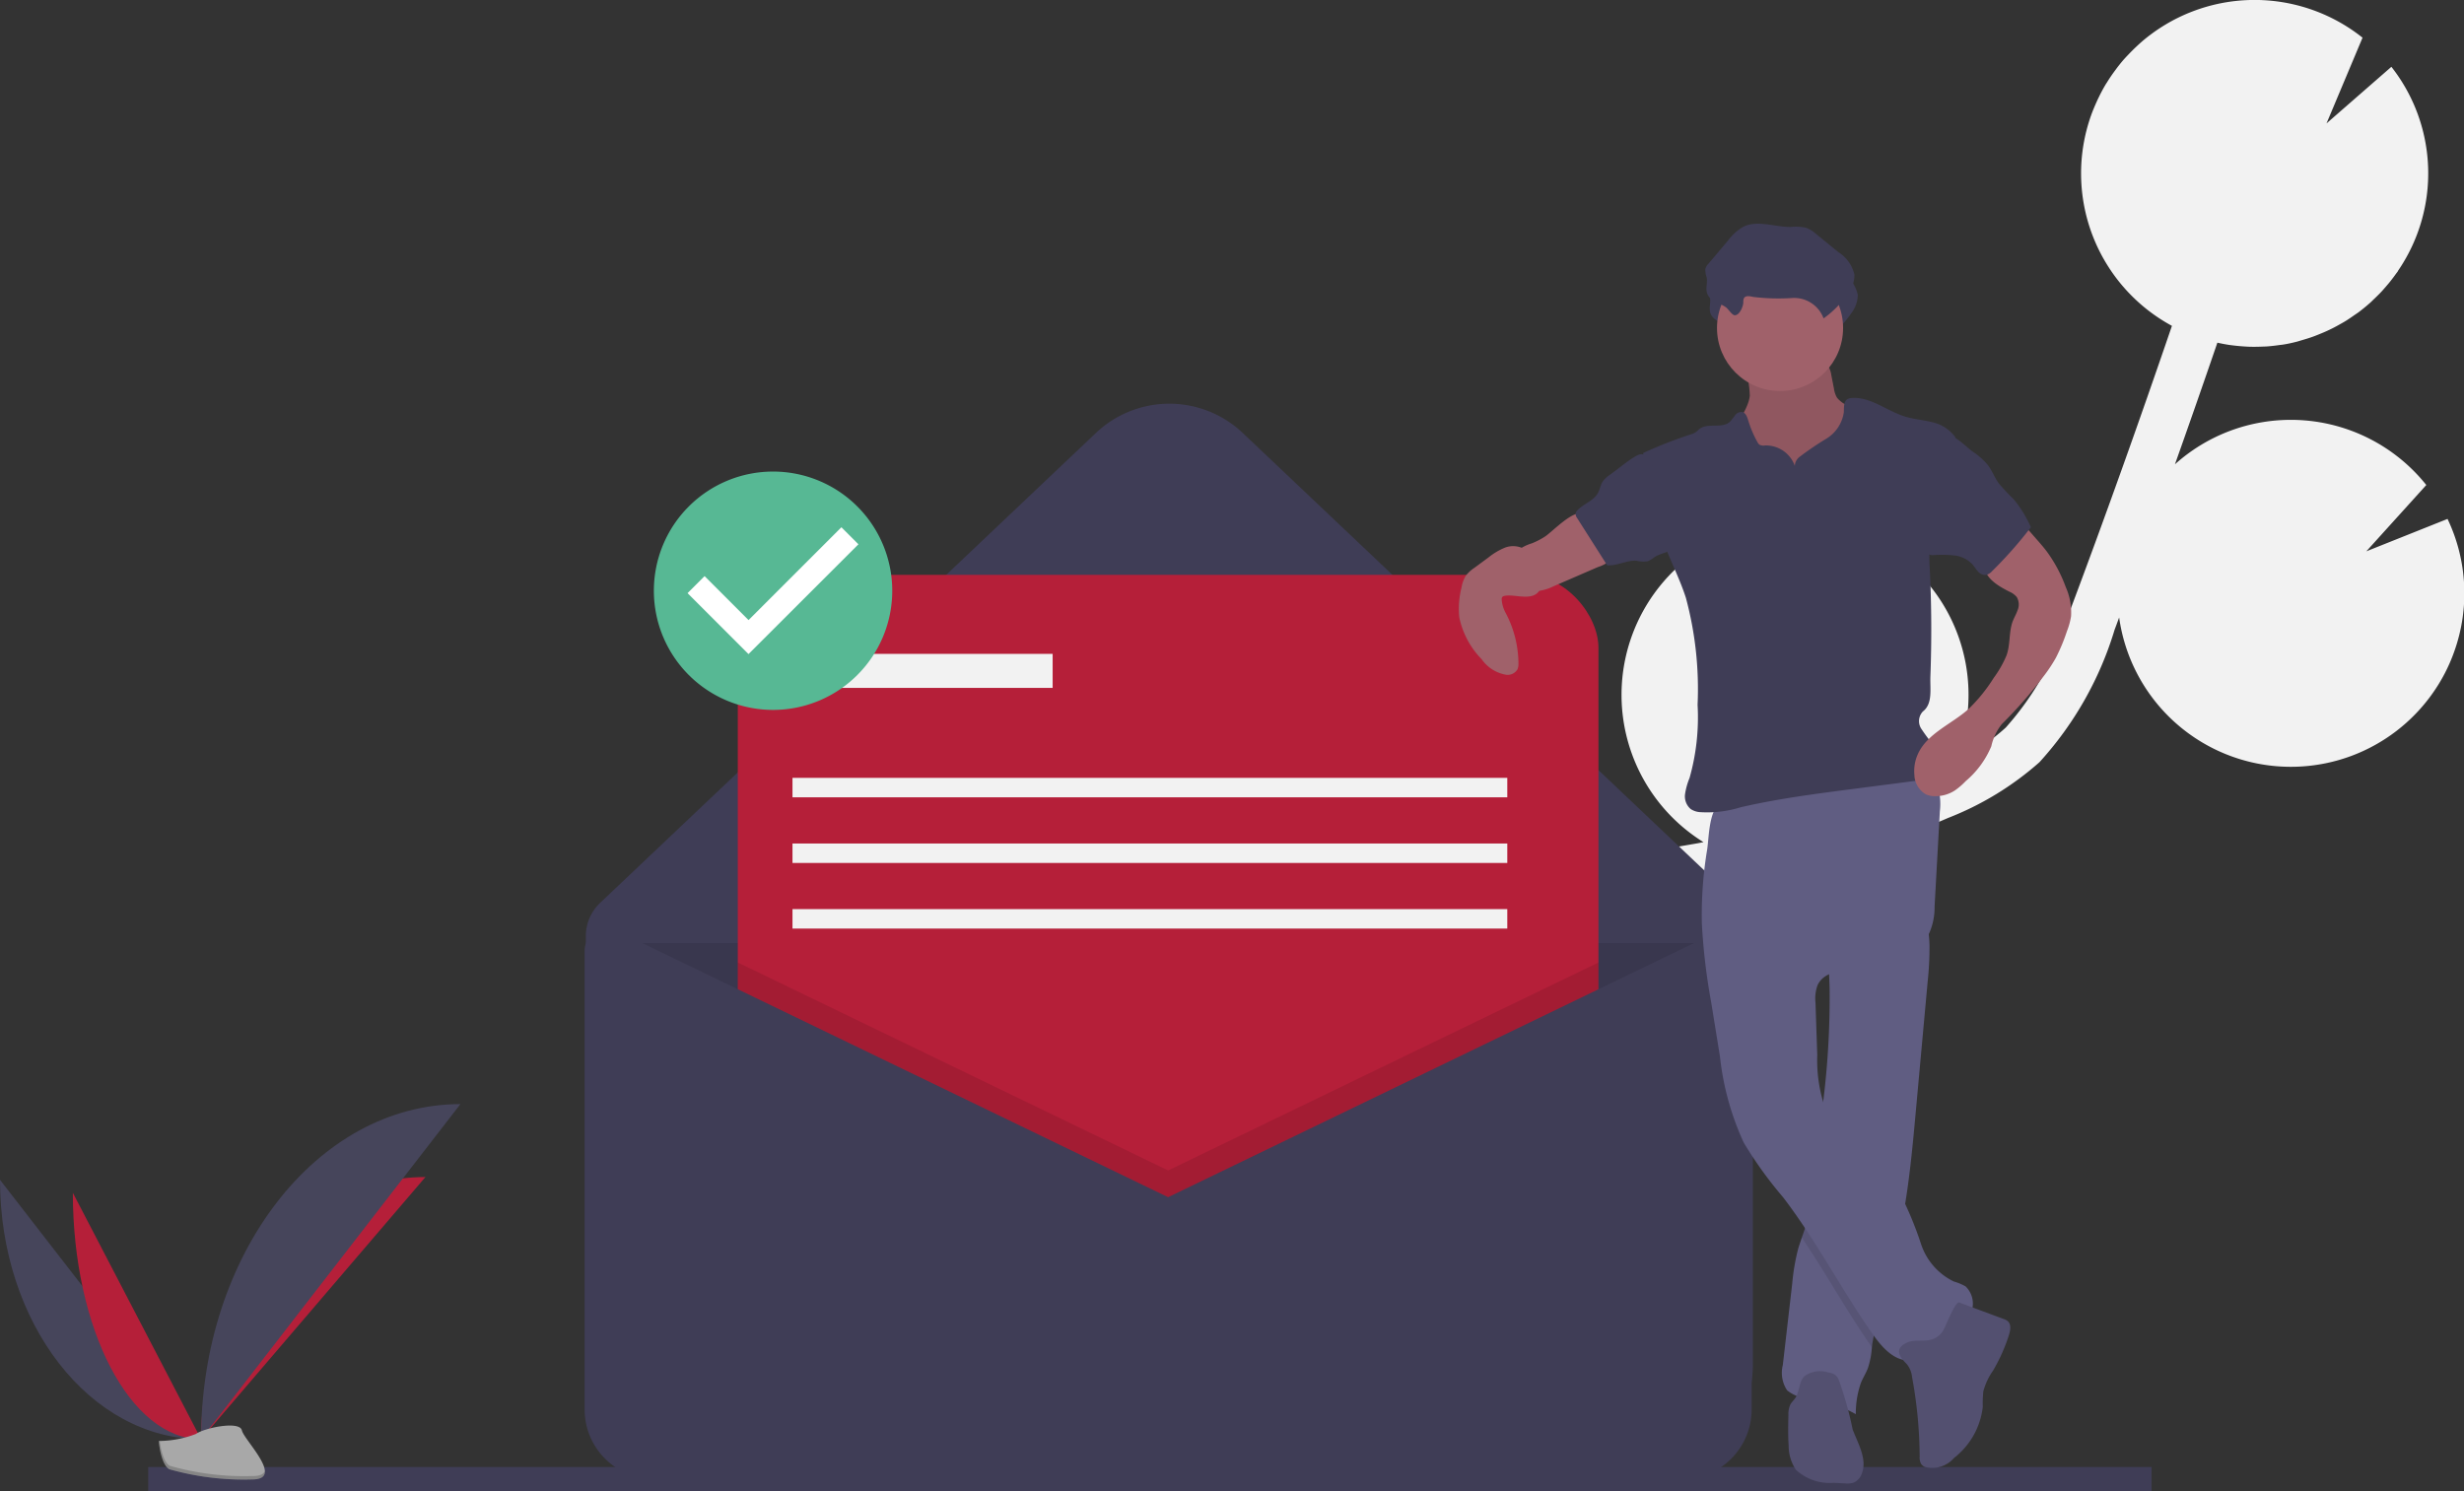 <svg xmlns="http://www.w3.org/2000/svg" width="101.297" height="61.319" viewBox="0 0 101.297 61.319"><rect x="0" y="0" width="101.297" height="61.319" fill="#333333" stroke="none"/><defs><style>.a{fill:#f2f2f2;}.b{fill:#3f3d56;}.c{opacity:0.1;}.d{fill:none;stroke:#3f3d56;stroke-miterlimit:10;}.e{fill:#b51f39;}.f{fill:#46455b;}.g{fill:#a8a8a8;}.h{opacity:0.2;}.i{fill:#a0616a;}.j{fill:#605d82;}.k{fill:#535070;}.l{fill:#fff;}.m{fill:#57b894;}</style></defs><g transform="translate(0 -0.017)"><path class="a" d="M672.212,179.7l.869-.15c.083-.015.166-.032.249-.047a7.13,7.13,0,0,1,4.553-13.144l-1.138,2.709,2.7-2.355.018.006a7.131,7.131,0,0,1,4.357,9.095c-.045.128-.1.251-.15.375a8.525,8.525,0,0,0,2.088-1.4,12.18,12.18,0,0,0,2.605-4.715c1.463-3.893,2.871-7.843,4.224-11.8a7.127,7.127,0,0,1-3.332-8.631c.072-.206.156-.4.245-.6.022-.049.045-.1.068-.145.09-.187.186-.369.291-.545.017-.029.036-.056.054-.084q.137-.222.289-.431c.038-.052.075-.1.114-.155.115-.15.233-.3.359-.435.042-.047.086-.09.129-.136q.144-.152.3-.3c.054-.05.106-.1.161-.149l.041-.038,0,0a7.126,7.126,0,0,1,9.117-.2l-1.481,3.525,2.667-2.327a7.091,7.091,0,0,1,.264,8.4l.007,0c-.029.043-.062.082-.092.124q-.084.118-.173.232c-.076.1-.154.192-.235.285-.061.07-.12.141-.184.208-.092.1-.189.192-.286.285-.057.054-.111.111-.17.164q-.23.205-.476.39c-.057.043-.118.081-.177.122-.115.081-.231.161-.35.235-.074.046-.15.088-.226.131-.109.062-.22.123-.332.179-.08.04-.16.078-.242.115-.116.053-.233.1-.351.148-.079.031-.158.063-.239.091-.133.047-.268.087-.4.126-.068.02-.136.042-.2.06-.2.052-.409.1-.617.13-.039.006-.079.009-.118.014-.172.025-.346.045-.521.058-.075.005-.151.006-.226.009-.141.005-.283.008-.425.005-.083,0-.166-.006-.249-.011q-.208-.012-.416-.036c-.082-.01-.164-.019-.246-.031-.149-.023-.3-.052-.445-.084l-.029-.006q-.856,2.5-1.744,5a7.126,7.126,0,0,1,10.333.852l-2.465,2.726,3.338-1.332a7.106,7.106,0,0,1,.285,5.428,7,7,0,0,1-.906,1.752,7.128,7.128,0,0,1-12.879-3.127c-.063.168-.123.337-.186.5a14.146,14.146,0,0,1-3.09,5.45,12.5,12.5,0,0,1-3.764,2.295q-1.272.554-2.579,1.024a7.146,7.146,0,0,1-3.191,1.017c-1.374.382-2.765.7-4.17.946l-.876.151c-.787.135-1.594.274-2.395.434.115.034.231.067.346.107a7.133,7.133,0,0,1,4.762,6.94l-5.49,1.685,4.968.789a7.134,7.134,0,0,1-11.887,2.11q.076.253.152.506c.1.335.2.667.3,1,1.307,4.492.745,8.025-1.584,9.949l-1.264-1.53c2.267-1.872,1.563-5.731.943-7.865-.094-.324-.193-.651-.292-.979-.851-2.828-1.817-6.034-.567-8.981C662.419,181.375,667.849,180.445,672.212,179.7Z" transform="translate(-603.297 -144.859)"/><path class="b" d="M377.451,355.206H338.986a4.756,4.756,0,0,1-4.756-4.756V332.827a1.884,1.884,0,0,1,.588-1.367L355.2,312.139a4.387,4.387,0,0,1,6.036,0l19.434,18.422a4.925,4.925,0,0,1,1.537,3.574V350.45a4.756,4.756,0,0,1-4.756,4.756Z" transform="translate(-310.146 -294.32)"/><path class="c" d="M240.954,387.992h47.578V407.21a2.872,2.872,0,0,1-2.872,2.872H243.826a2.872,2.872,0,0,1-2.872-2.872V387.992Z" transform="translate(-216.87 -349.195)"/><path class="d" d="M333.73,521.351" transform="translate(-309.696 -483.704)"/><rect class="e" width="35.383" height="35.383" rx="3" transform="translate(30.331 23.654)"/><path class="c" d="M338.837,395.942v19.446H303.454V395.942l17.692,8.551Z" transform="translate(-273.123 -356.351)"/><path class="b" d="M357.719,537.865,335.05,526.909a.92.92,0,0,0-1.32.828v18.851a2.872,2.872,0,0,0,2.872,2.872h42.234a2.872,2.872,0,0,0,2.872-2.872V528.06a1.122,1.122,0,0,0-1.611-1.01Z" transform="translate(-309.696 -488.623)"/><rect class="a" width="9.895" height="1.399" transform="translate(33.38 26.902)"/><rect class="a" width="29.386" height="0.8" transform="translate(32.58 32)"/><rect class="a" width="29.386" height="0.8" transform="translate(32.58 34.699)"/><rect class="a" width="29.386" height="0.8" transform="translate(32.58 37.397)"/><line class="d" x2="82.361" transform="translate(6.093 60.836)"/><path class="f" d="M93.275,630.212c0,5.893,3.7,10.662,8.266,10.662" transform="translate(-93.275 -581.684)"/><path class="e" d="M175.975,639.8c0-5.959,4.126-10.782,9.224-10.782" transform="translate(-167.709 -580.605)"/><path class="e" d="M123.239,635.557c0,5.6,2.358,10.128,5.271,10.128" transform="translate(-120.244 -586.495)"/><path class="f" d="M175.975,612.828c0-7.615,4.769-13.777,10.662-13.777" transform="translate(-167.709 -553.637)"/><path class="g" d="M158.577,731.931a4.3,4.3,0,0,0,1.526-.288c.353-.252,1.8-.552,1.891-.148s1.762,2.007.438,2.017a11.21,11.21,0,0,1-3.428-.421C158.651,732.877,158.577,731.931,158.577,731.931Z" transform="translate(-152.05 -672.666)"/><path class="h" d="M162.455,739.062a11.212,11.212,0,0,1-3.428-.421c-.269-.164-.376-.751-.411-1.021l-.039,0s.074.945.427,1.16a11.21,11.21,0,0,0,3.428.421c.382,0,.514-.139.507-.34C162.885,738.984,162.74,739.06,162.455,739.062Z" transform="translate(-152.05 -678.356)"/><path class="i" d="M806.816,292.553c-.06.535-.468.966-.62,1.483a2.454,2.454,0,0,0,.7,2.219,4.913,4.913,0,0,0,3.422,1.625,1.459,1.459,0,0,0,.566-.062,1.211,1.211,0,0,0,.43-.294,2.751,2.751,0,0,0,.71-1.539,8.193,8.193,0,0,0,.019-1.721.972.972,0,0,0-.064-.347.889.889,0,0,0-.223-.275,5.2,5.2,0,0,0-.958-.7,1.1,1.1,0,0,1-.4-.307.994.994,0,0,1-.124-.368l-.106-.54a1.061,1.061,0,0,0-.156-.437,1.076,1.076,0,0,0-.859-.3l-1.15-.045a5.542,5.542,0,0,0-1.178-.046c-.326.066-.218.366-.159.64A4.623,4.623,0,0,1,806.816,292.553Z" transform="translate(-734.879 -276.268)"/><path class="c" d="M806.816,292.553c-.06.535-.468.966-.62,1.483a2.454,2.454,0,0,0,.7,2.219,4.913,4.913,0,0,0,3.422,1.625,1.459,1.459,0,0,0,.566-.062,1.211,1.211,0,0,0,.43-.294,2.751,2.751,0,0,0,.71-1.539,8.193,8.193,0,0,0,.019-1.721.972.972,0,0,0-.064-.347.889.889,0,0,0-.223-.275,5.2,5.2,0,0,0-.958-.7,1.1,1.1,0,0,1-.4-.307.994.994,0,0,1-.124-.368l-.106-.54a1.061,1.061,0,0,0-.156-.437,1.076,1.076,0,0,0-.859-.3l-1.15-.045a5.542,5.542,0,0,0-1.178-.046c-.326.066-.218.366-.159.64A4.623,4.623,0,0,1,806.816,292.553Z" transform="translate(-734.879 -276.268)"/><path class="j" d="M832.3,524.783l-.489,5.358c-.128,1.405-.258,2.817-.508,4.2-.086.478-.188.954-.308,1.425a30.334,30.334,0,0,0-.975,3.931c0,.039-.009.078-.013.118a3.418,3.418,0,0,1-.167.872c-.078.2-.2.392-.283.594a3.793,3.793,0,0,0-.211,1.291,5.566,5.566,0,0,0-1.916-.655,1.466,1.466,0,0,1-.908-.326,1.3,1.3,0,0,1-.177-1.039q.194-1.679.387-3.356a8.752,8.752,0,0,1,.244-1.425c.044-.156.1-.309.152-.462.075-.211.151-.421.207-.638a7.688,7.688,0,0,0,.171-1.062c.132-1.126.292-2.249.432-3.374l.007-.059a34.5,34.5,0,0,0,.323-5.135c-.007-.254-.017-.509-.034-.764-.023-.369-.057-.565.249-.8a5.754,5.754,0,0,1,1.17-.6,10.852,10.852,0,0,1,2.554-.726,4.466,4.466,0,0,1,.168,1.17A13.015,13.015,0,0,1,832.3,524.783Z" transform="translate(-753.052 -484.408)"/><path class="c" d="M838.6,606.809c-.086.478-.188.954-.308,1.425a30.335,30.335,0,0,0-.975,3.931c0,.039-.009.078-.013.118-1.022-1.46-1.883-3.03-2.88-4.505.075-.211.151-.421.207-.638a7.688,7.688,0,0,0,.171-1.062c.132-1.126.292-2.249.432-3.374l.007-.059a3.493,3.493,0,0,0,.249.692c.67,1.361,2.261,2.049,3.04,3.351Q838.571,606.748,838.6,606.809Z" transform="translate(-760.348 -556.872)"/><path class="j" d="M793.208,464.937a25.332,25.332,0,0,0,.383,3.251l.36,2.224a11.392,11.392,0,0,0,.978,3.55,16.435,16.435,0,0,0,1.614,2.243c1.381,1.8,2.418,3.837,3.728,5.689.381.538.925,1.12,1.574,1.008a2.558,2.558,0,0,0,1.071-.7,6.669,6.669,0,0,0,1.182-.963.981.981,0,0,0-.049-1.364,2.221,2.221,0,0,0-.482-.2,2.617,2.617,0,0,1-1.344-1.53,14.639,14.639,0,0,0-.79-1.937c-.778-1.3-2.37-1.99-3.04-3.352a6.051,6.051,0,0,1-.44-2.491l-.073-2.165a1.581,1.581,0,0,1,.082-.7c.256-.576,1.03-.63,1.657-.7a5.666,5.666,0,0,0,2.03-.64,2.118,2.118,0,0,0,.906-.805,2.6,2.6,0,0,0,.221-1.091l.217-3.924a2.457,2.457,0,0,0-.083-1,2.092,2.092,0,0,0-2.15-1.016,18.431,18.431,0,0,0-4.523,1.208,11.5,11.5,0,0,1-1.121.292,9.016,9.016,0,0,0-1.057.147c-.566.191-.552,1.43-.632,1.944A16.357,16.357,0,0,0,793.208,464.937Z" transform="translate(-723.244 -426.967)"/><path class="k" d="M874.669,683.119a1,1,0,0,1,.221.54,18.447,18.447,0,0,1,.312,3.268.534.534,0,0,0,.059.3.372.372,0,0,0,.154.124,1.182,1.182,0,0,0,1.2-.369,3.106,3.106,0,0,0,1.182-2.1,4.866,4.866,0,0,1,.022-.637,2.657,2.657,0,0,1,.4-.853,7.2,7.2,0,0,0,.654-1.466c.061-.192.1-.434-.049-.568a.547.547,0,0,0-.179-.093l-1.817-.675c-.157-.058-.549.948-.611,1.058a.832.832,0,0,1-.609.484c-.312.063-.682-.028-.973.128C874.144,682.517,874.39,682.838,874.669,683.119Z" transform="translate(-796.283 -627.019)"/><path class="k" d="M830.821,709.356a.558.558,0,0,0-.138-.175.626.626,0,0,0-.279-.095,1.089,1.089,0,0,0-.995.16c-.224.241-.185.634-.372.9-.059.086-.14.156-.191.247a.93.93,0,0,0-.084.443c-.01.419-.019.839.01,1.258a1.76,1.76,0,0,0,.3.993,2.037,2.037,0,0,0,1.55.533l.456.023a.89.89,0,0,0,.374-.034.615.615,0,0,0,.323-.355c.238-.59-.139-1.226-.37-1.819A14.543,14.543,0,0,0,830.821,709.356Z" transform="translate(-755.239 -652.635)"/><path class="b" d="M797.539,248.293a.377.377,0,0,1,.026-.176c.067-.118.241-.086.373-.053a8.676,8.676,0,0,0,1.632.044,1.29,1.29,0,0,1,1.269.839,3.98,3.98,0,0,0,1.006-1.034,1.242,1.242,0,0,0,.263-.757,1.479,1.479,0,0,0-.663-.933l-.907-.74a1.366,1.366,0,0,0-.406-.258,2.024,2.024,0,0,0-.659-.037c-.66,0-1.364-.3-1.951,0a2.106,2.106,0,0,0-.608.553l-.809.958a.512.512,0,0,0-.129.219.974.974,0,0,0,.058.35c.038.214-.054.442.017.648.118.341.532.39.785.585.094.073.242.32.355.317C797.394,248.813,797.534,248.45,797.539,248.293Z" transform="translate(-725.734 -235.023)"/><circle class="i" cx="2.592" cy="2.592" r="2.592" transform="translate(70.587 10.91)"/><path class="b" d="M775.32,311.338a1.256,1.256,0,0,0-1.222-.841.373.373,0,0,1-.225-.029.31.31,0,0,1-.093-.116,4.529,4.529,0,0,1-.378-.893c-.041-.137-.1-.3-.237-.335a.32.32,0,0,0-.3.131,2.659,2.659,0,0,1-.216.271c-.326.291-.9.026-1.25.293-.057.044-.1.1-.163.139a.758.758,0,0,1-.19.082,18.246,18.246,0,0,0-1.962.768,18.475,18.475,0,0,0,1.005,4.094c.257.617.548,1.222.753,1.858a14.418,14.418,0,0,1,.481,4.4,9.165,9.165,0,0,1-.33,3.009,2.839,2.839,0,0,0-.185.661.685.685,0,0,0,.232.616.793.793,0,0,0,.358.126,4.638,4.638,0,0,0,1.7-.2c1.5-.347,3.03-.546,4.557-.744l2.559-.332a1.486,1.486,0,0,0,.529-.137,1.015,1.015,0,0,0,.222-1.408,7.65,7.65,0,0,1-.453-.618.574.574,0,0,1,.075-.7c.41-.321.288-.915.307-1.436q.082-2.182-.022-4.365a8.682,8.682,0,0,1-.014-.905,8.018,8.018,0,0,1,.282-1.511l.778-3.061a1.6,1.6,0,0,0-.96-.617c-.368-.092-.752-.12-1.115-.232-.743-.23-1.405-.815-2.181-.76a.4.4,0,0,0-.169.041c-.175.1-.147.351-.159.552a1.526,1.526,0,0,1-.713,1.076,12.685,12.685,0,0,0-1.1.747A.493.493,0,0,0,775.32,311.338Z" transform="translate(-701.534 -292.164)"/><path class="i" d="M716.324,356.949a3.06,3.06,0,0,1-.545.281,1.791,1.791,0,0,0-.522.253.819.819,0,0,0-.182.224,1,1,0,0,0,.92,1.487,2,2,0,0,0,.68-.2l1.828-.792a1.438,1.438,0,0,0,.79-.6.138.138,0,0,0,.018-.094.156.156,0,0,0-.075-.079,4.084,4.084,0,0,1-1.065-1c-.075-.1-.167-.342-.273-.4C717.512,355.8,716.634,356.748,716.324,356.949Z" transform="translate(-652.808 -334.871)"/><path class="i" d="M884.962,359.084l.674.77c.145.165.29.331.421.506a5.909,5.909,0,0,1,.772,1.454,2.539,2.539,0,0,1,.217,1.2,2.941,2.941,0,0,1-.169.611,7.617,7.617,0,0,1-.458,1.1,6.284,6.284,0,0,1-.515.772,18.035,18.035,0,0,1-1.709,1.954,2.227,2.227,0,0,0-.427.905,3.78,3.78,0,0,1-1.051,1.432,2.919,2.919,0,0,1-.451.388,1.47,1.47,0,0,1-.821.234.9.9,0,0,1-.37-.077.956.956,0,0,1-.47-.8,1.694,1.694,0,0,1,.142-.852c.387-.857,1.38-1.228,2.082-1.853a6.762,6.762,0,0,0,1.037-1.282,4.435,4.435,0,0,0,.524-.919c.157-.418.1-.914.233-1.339.058-.18.161-.342.223-.52a.607.607,0,0,0-.031-.544.791.791,0,0,0-.305-.223c-.448-.228-.951-.521-1.037-1.016a1.089,1.089,0,0,1,.2-.776,3.234,3.234,0,0,1,.566-.593C884.436,359.453,884.766,359.257,884.962,359.084Z" transform="translate(-801.903 -337.656)"/><path class="i" d="M696.41,370.193a1.252,1.252,0,0,0-.508-.605.936.936,0,0,0-.738,0,2.775,2.775,0,0,0-.648.392l-.581.428a1.431,1.431,0,0,0-.345.318,1.344,1.344,0,0,0-.18.493,3.524,3.524,0,0,0-.091,1.219,3.466,3.466,0,0,0,.922,1.726,1.534,1.534,0,0,0,1.02.639.468.468,0,0,0,.451-.227.565.565,0,0,0,.04-.2,4.5,4.5,0,0,0-.522-2.11,1.353,1.353,0,0,1-.168-.567.155.155,0,0,1,.025-.095.16.16,0,0,1,.1-.048c.417-.083,1.136.242,1.429-.222C696.8,371.029,696.545,370.465,696.41,370.193Z" transform="translate(-633.327 -347.04)"/><path class="b" d="M796.179,240.134a.377.377,0,0,1,.026-.176c.067-.118.241-.086.373-.053a8.675,8.675,0,0,0,1.632.044,1.29,1.29,0,0,1,1.269.839,3.98,3.98,0,0,0,1.006-1.034,1.241,1.241,0,0,0,.263-.757,1.479,1.479,0,0,0-.662-.933l-.907-.74a1.366,1.366,0,0,0-.406-.258,2.024,2.024,0,0,0-.659-.037c-.66,0-1.364-.3-1.951,0a2.106,2.106,0,0,0-.608.553l-.809.958a.512.512,0,0,0-.129.219.976.976,0,0,0,.058.35c.038.214-.054.442.017.648.118.341.532.39.785.585.094.073.242.32.355.317C796.034,240.654,796.174,240.291,796.179,240.134Z" transform="translate(-724.51 -227.68)"/><path class="b" d="M742.749,332.6a1.054,1.054,0,0,0-.271.253c-.1.144-.114.325-.2.477-.175.325-.583.44-.838.706a.264.264,0,0,0-.081.138.308.308,0,0,0,.068.2l1.229,1.932c.409.036.8-.22,1.211-.186a1.217,1.217,0,0,0,.456.02,1.308,1.308,0,0,0,.293-.179c.244-.154.57-.172.774-.376a1.061,1.061,0,0,0,.219-.779,3.131,3.131,0,0,0-.073-.716,8.8,8.8,0,0,0-1.1-1.968c-.173-.32-.267-.507-.634-.287S743.1,332.35,742.749,332.6Z" transform="translate(-676.584 -313.046)"/><path class="b" d="M885.554,324.715a2.874,2.874,0,0,1,.618.542c.187.241.293.537.473.784a8.743,8.743,0,0,0,.609.645,4.984,4.984,0,0,1,.7,1.145,17.1,17.1,0,0,1-1.59,1.8.512.512,0,0,1-.241.159.389.389,0,0,1-.341-.139c-.089-.093-.151-.207-.236-.3a1.216,1.216,0,0,0-.751-.363,5.16,5.16,0,0,0-.851-.012.336.336,0,0,1-.182-.031.306.306,0,0,1-.1-.114,2.809,2.809,0,0,1-.108-1.923l.269-1.483a3.328,3.328,0,0,1,.224-.824c.1-.218.33-.588.611-.523S885.316,324.544,885.554,324.715Z" transform="translate(-804.463 -306.135)"/><ellipse class="l" cx="4.098" cy="4.106" rx="4.098" ry="4.106" transform="translate(27.682 20.105)"/><path class="m" d="M367.128,338.851a4.9,4.9,0,1,0,4.9,4.9A4.9,4.9,0,0,0,367.128,338.851Zm-1.005,7.509-2.51-2.51.7-.7,1.808,1.808,3.817-3.817.7.7-4.523,4.519Z" transform="translate(-335.347 -319.445)"/></g></svg>